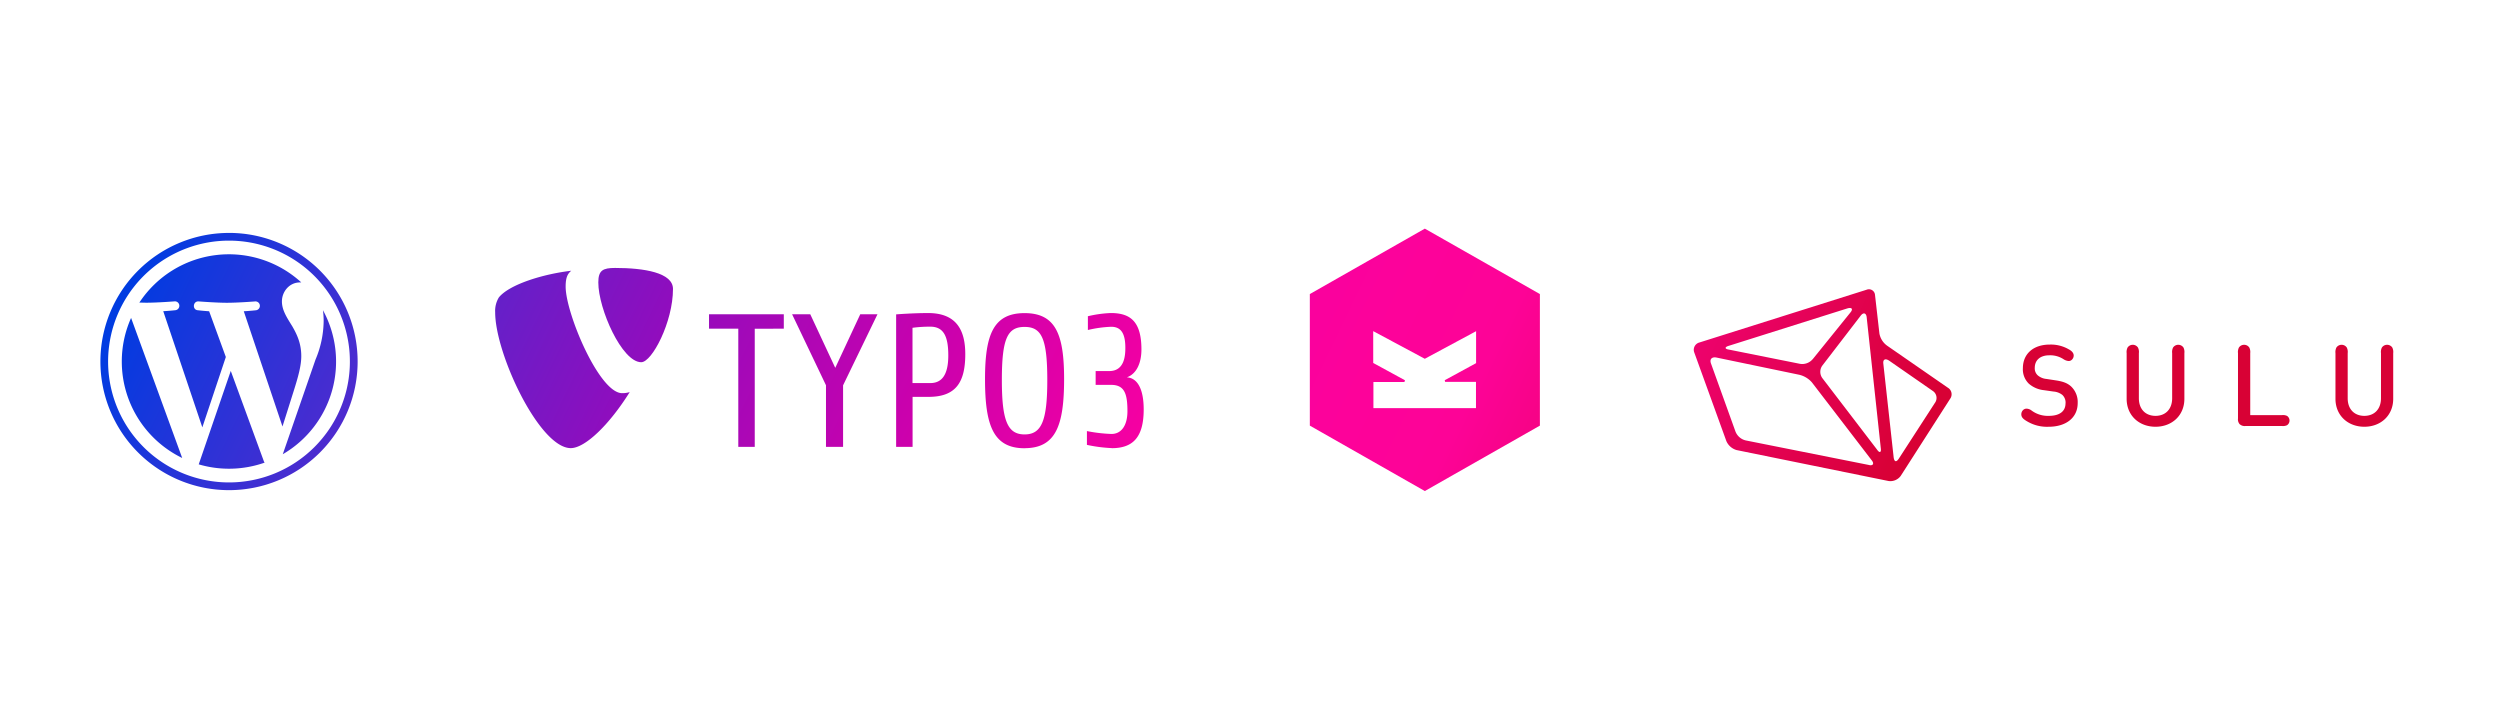 <?xml version="1.0" encoding="UTF-8"?>
<svg xmlns="http://www.w3.org/2000/svg" xmlns:xlink="http://www.w3.org/1999/xlink" id="Ebene_1" data-name="Ebene 1" viewBox="0 0 1170 337">
  <defs>
    <style>.cls-1{fill:url(#Unbenannter_Verlauf_16);}.cls-2{fill:url(#Unbenannter_Verlauf_16-2);}.cls-3{fill:url(#Unbenannter_Verlauf_16-3);}.cls-4{fill:url(#Unbenannter_Verlauf_16-4);}.cls-5{fill:url(#Unbenannter_Verlauf_16-5);}.cls-6,.cls-7,.cls-8,.cls-9{fill-rule:evenodd;}.cls-6{fill:url(#Unbenannter_Verlauf_16-6);}.cls-7{fill:url(#Unbenannter_Verlauf_16-7);}.cls-8{fill:url(#Unbenannter_Verlauf_16-8);}.cls-9{fill:url(#Unbenannter_Verlauf_16-9);}.cls-10{fill:url(#Unbenannter_Verlauf_16-10);}.cls-11{fill:url(#Unbenannter_Verlauf_16-11);}</style>
    <linearGradient id="Unbenannter_Verlauf_16" x1="55.62" y1="144.36" x2="761.62" y2="484.36" gradientUnits="userSpaceOnUse">
      <stop offset="0" stop-color="#003ce1"></stop>
      <stop offset="0.14" stop-color="#492cd0"></stop>
      <stop offset="0.3" stop-color="#920cbd"></stop>
      <stop offset="0.45" stop-color="#ca01ad"></stop>
      <stop offset="0.58" stop-color="#f500a2"></stop>
      <stop offset="0.69" stop-color="#fd029a"></stop>
      <stop offset="0.75" stop-color="#fd0397"></stop>
      <stop offset="1" stop-color="#d80135"></stop>
    </linearGradient>
    <linearGradient id="Unbenannter_Verlauf_16-2" x1="55.62" y1="144.36" x2="761.62" y2="484.36" xlink:href="#Unbenannter_Verlauf_16"></linearGradient>
    <linearGradient id="Unbenannter_Verlauf_16-3" x1="113.97" y1="23.2" x2="819.97" y2="363.2" xlink:href="#Unbenannter_Verlauf_16"></linearGradient>
    <linearGradient id="Unbenannter_Verlauf_16-4" x1="85.95" y1="81.38" x2="791.95" y2="421.38" xlink:href="#Unbenannter_Verlauf_16"></linearGradient>
    <linearGradient id="Unbenannter_Verlauf_16-5" x1="100.59" y1="50.99" x2="806.59" y2="390.99" xlink:href="#Unbenannter_Verlauf_16"></linearGradient>
    <linearGradient id="Unbenannter_Verlauf_16-6" x1="211.52" y1="-179.35" x2="917.52" y2="160.65" xlink:href="#Unbenannter_Verlauf_16"></linearGradient>
    <linearGradient id="Unbenannter_Verlauf_16-7" x1="221.66" y1="-200.41" x2="927.66" y2="139.59" xlink:href="#Unbenannter_Verlauf_16"></linearGradient>
    <linearGradient id="Unbenannter_Verlauf_16-8" x1="228.8" y1="-215.25" x2="934.8" y2="124.75" xlink:href="#Unbenannter_Verlauf_16"></linearGradient>
    <linearGradient id="Unbenannter_Verlauf_16-9" x1="240.06" y1="-238.61" x2="946.06" y2="101.39" xlink:href="#Unbenannter_Verlauf_16"></linearGradient>
    <linearGradient id="Unbenannter_Verlauf_16-10" x1="192.82" y1="-140.54" x2="898.82" y2="199.46" xlink:href="#Unbenannter_Verlauf_16"></linearGradient>
    <linearGradient id="Unbenannter_Verlauf_16-11" x1="161.29" y1="-75.05" x2="867.29" y2="264.95" xlink:href="#Unbenannter_Verlauf_16"></linearGradient>
  </defs>
  <g id="Ebene_2" data-name="Ebene 2">
    <g id="W_Mark" data-name="W Mark">
      <path class="cls-1" d="M107.16,112.62a56.58,56.58,0,0,1,46.92,88.21,57.22,57.22,0,0,1-6.91,8.38,56.57,56.57,0,0,1-80,0,57.22,57.22,0,0,1-6.91-8.38,56.58,56.58,0,0,1,46.92-88.21m0-3.61a60.19,60.19,0,1,0,60.19,60.19A60.19,60.19,0,0,0,107.18,109h0Z"></path>
      <path class="cls-2" d="M57,169.2a50.17,50.17,0,0,0,28.27,45.14L61.35,148.79A49.86,49.86,0,0,0,57,169.2Zm84-2.53c0-6.2-2.23-10.49-4.13-13.83-2.55-4.14-4.93-7.63-4.93-11.77,0-4.61,3.5-8.9,8.42-8.9H141a50.16,50.16,0,0,0-75.78,9.44c1.18,0,2.29.06,3.23.06,5.25,0,13.37-.64,13.37-.64a2.08,2.08,0,0,1,.32,4.14s-2.72.31-5.74.47L94.69,200l11-32.92-7.81-21.41c-2.7-.16-5.26-.47-5.26-.47-2.71-.16-2.39-4.3.32-4.14,0,0,8.28.64,13.21.64,5.24,0,13.36-.64,13.36-.64a2.08,2.08,0,0,1,.32,4.14s-2.72.31-5.74.47L132.2,199.6l5.18-16.4C139.67,176,141,171,141,166.67Zm-33,6.92L93,217.32a50.27,50.27,0,0,0,30.83-.8,4.63,4.63,0,0,1-.36-.7Zm43.14-28.45a40.36,40.36,0,0,1,.33,5.15,47.42,47.42,0,0,1-3.81,18l-15.32,44.29a50.16,50.16,0,0,0,18.8-67.41Z"></path>
    </g>
    <path id="path5771" class="cls-3" d="M520.29,209.71a68.72,68.72,0,0,1-11.61-1.51v-6.46a69.78,69.78,0,0,0,11.52,1.35c4.51,0,7.44-3.84,7.44-10.65,0-8.06-1.33-12.32-7.62-12.32h-7.26v-6.46h6.37c7.18,0,7.53-7.35,7.53-10.9,0-7-2.21-9.83-6.64-9.83a56.33,56.33,0,0,0-10.89,1.51V148a55.27,55.27,0,0,1,10.71-1.5c9.13,0,14.35,3.89,14.35,17.09,0,6-2.12,11.34-6.82,13,5.4.36,7.88,6.29,7.88,15,0,13.2-5.13,18.16-15,18.16M479.5,153c-8,0-10.63,5.41-10.63,24.89,0,19,2.66,25.42,10.63,25.42s10.63-6.37,10.63-25.42c0-19.48-2.66-24.89-10.63-24.89m0,56.78c-14.61,0-18.51-10.63-18.51-32.33,0-20.82,3.9-30.91,18.51-30.91S498,156.6,498,177.42c0,21.7-3.89,32.33-18.51,32.33m-44.11-56.87a61,61,0,0,0-8.33.53v25.87h8.33c5,0,8.42-3.28,8.42-12.93,0-8.86-2.13-13.47-8.42-13.47m-.89,32.86h-7.4v23.39h-7.7v-62s7.62-.62,15-.62c13.46,0,17.36,8.32,17.36,19.22,0,13.46-4.61,20-17.19,20m-40-5.4v28.79h-8V180.3l-15.85-33.21h8.5l11.69,25.06,11.69-25.06h8.06Zm-41.34-26.48v55.27h-7.7v-55.3h-13.7v-6.73h35v6.73Z"></path>
    <path id="path5775" class="cls-4" d="M294.7,183.5a11.54,11.54,0,0,1-3.55.5c-10.7,0-26.43-37.41-26.43-49.86,0-4.59,1.09-6.12,2.62-7.43-13.1,1.53-28.83,6.34-33.85,12.45a12.12,12.12,0,0,0-1.75,7c0,19.44,20.75,63.56,35.38,63.56,6.77,0,18.19-11.14,27.58-26.21"></path>
    <path id="path5779" class="cls-5" d="M287.87,125.4c13.54,0,27.09,2.19,27.09,9.83,0,15.51-9.83,34.29-14.86,34.29-9,0-20.09-24.9-20.09-37.35,0-5.68,2.18-6.77,7.86-6.77"></path>
    <path id="Fill-1" class="cls-6" d="M966.68,188.78a4.91,4.91,0,0,0-1.48-3.94,7.52,7.52,0,0,0-4.11-1.59l-4.48-.64a12.73,12.73,0,0,1-7.12-3.05,9.36,9.36,0,0,1-2.78-7.25c0-6.59,4.76-11.05,12.6-11.05a16.64,16.64,0,0,1,8.88,2.23c1.32.69,2.3,1.67,2.3,2.89a2.7,2.7,0,0,1-.66,1.76,2.19,2.19,0,0,1-1.75.82,5.14,5.14,0,0,1-2.3-.82,11.37,11.37,0,0,0-6.68-1.86c-4.45,0-6.83,2.41-6.83,5.87a4.38,4.38,0,0,0,1.38,3.5,7.24,7.24,0,0,0,4.13,1.7l4.5.69c3.44.54,5.35,1.33,7,2.82a10.09,10.09,0,0,1,3.08,7.76c0,7-5.62,11.1-13.56,11.1a18.1,18.1,0,0,1-10.15-2.55c-2-1.17-2.68-2-2.68-3.35a2.82,2.82,0,0,1,.8-1.88,2.28,2.28,0,0,1,1.67-.69,4.09,4.09,0,0,1,2.43.95,12.8,12.8,0,0,0,8,2.42c5,0,7.79-2.12,7.79-5.84"></path>
    <path class="cls-7" d="M995.27,186.65V165.27a4.7,4.7,0,0,1,.43-2.61,2.93,2.93,0,0,1,4.06-.81,3,3,0,0,1,.81.81,4.61,4.61,0,0,1,.42,2.61v21.12c0,5.07,3.08,8.23,7.79,8.23s7.79-3.16,7.79-8.23V165.27a4.7,4.7,0,0,1,.42-2.61,2.93,2.93,0,0,1,4.08-.8,2.77,2.77,0,0,1,.8.8,4.7,4.7,0,0,1,.42,2.61v21.38c0,7.81-5.83,13.07-13.51,13.07s-13.51-5.26-13.51-13.07"></path>
    <path class="cls-8" d="M1048.21,198.58a3.4,3.4,0,0,1-.83-2.68V165.27a4.7,4.7,0,0,1,.43-2.61,2.93,2.93,0,0,1,4.06-.81,3,3,0,0,1,.81.81,4.7,4.7,0,0,1,.43,2.61v29H1068a4.44,4.44,0,0,1,2.33.37,2.62,2.62,0,0,1,.73,3.63,2.67,2.67,0,0,1-.73.73,4.44,4.44,0,0,1-2.33.37h-17.11a3.41,3.41,0,0,1-2.67-.82"></path>
    <path class="cls-9" d="M1093,186.65V165.27a4.7,4.7,0,0,1,.43-2.61,2.93,2.93,0,0,1,4.87,0,4.61,4.61,0,0,1,.42,2.61v21.12c0,5.07,3.08,8.23,7.79,8.23s7.79-3.16,7.79-8.23V165.27a4.61,4.61,0,0,1,.42-2.61,2.93,2.93,0,0,1,4.08-.8,2.77,2.77,0,0,1,.8.8,4.7,4.7,0,0,1,.42,2.61v21.38c0,7.81-5.83,13.07-13.51,13.07S1093,194.46,1093,186.65"></path>
    <path id="Shape" class="cls-10" d="M912.73,186.53a3.57,3.57,0,0,0-1-5l-.25-.16-28.31-19.59a9,9,0,0,1-3.61-5.72L877.5,138a2.85,2.85,0,0,0-3.92-2.41l-78.3,24.71a3.54,3.54,0,0,0-2.47,4.34l.06.19,15.06,41.59a7.46,7.46,0,0,0,4.82,4.22l71.07,14.47a6,6,0,0,0,5.73-2.41l23.18-36.17Zm-64.44-18.39a6.37,6.37,0,0,1-6,2.11l-33.12-6.63c-2.11-.3-2.11-1.21,0-1.81l55.41-17.48c2.11-.6,2.71.3,1.5,1.81l-17.76,22Zm22.58-20.49c1.21-1.51,2.41-1.21,2.71.6l6.63,61.49c.3,2.11-.6,2.41-1.81.6l-25.6-33.46a5,5,0,0,1,0-5.72l18.07-23.51ZM800.7,170c-.6-1.81.31-3,2.41-2.71L842,175.38a11.32,11.32,0,0,1,6,3.61l28,36.48c1.21,1.5.61,2.71-1.5,2.11L817,206.12a6.81,6.81,0,0,1-4.82-4.22Zm80.71.3c-.3-2.11.91-2.71,2.71-1.51L904.6,183a3.92,3.92,0,0,1,1.21,5.13l-17.17,26.52c-1.2,1.81-2.11,1.51-2.41-.6l-4.82-43.71Z"></path>
    <path class="cls-11" d="M666.82,229.81,613,199.19V137.62L666.82,107l53.85,30.62v61.57Zm-24.15-59.94,14.86,8.1-.26.82H642.76V191h48V178.7H676.32l-.2-.75,14.69-8V155l-24,12.91-24.15-12.94Z"></path>
  </g>
</svg>
